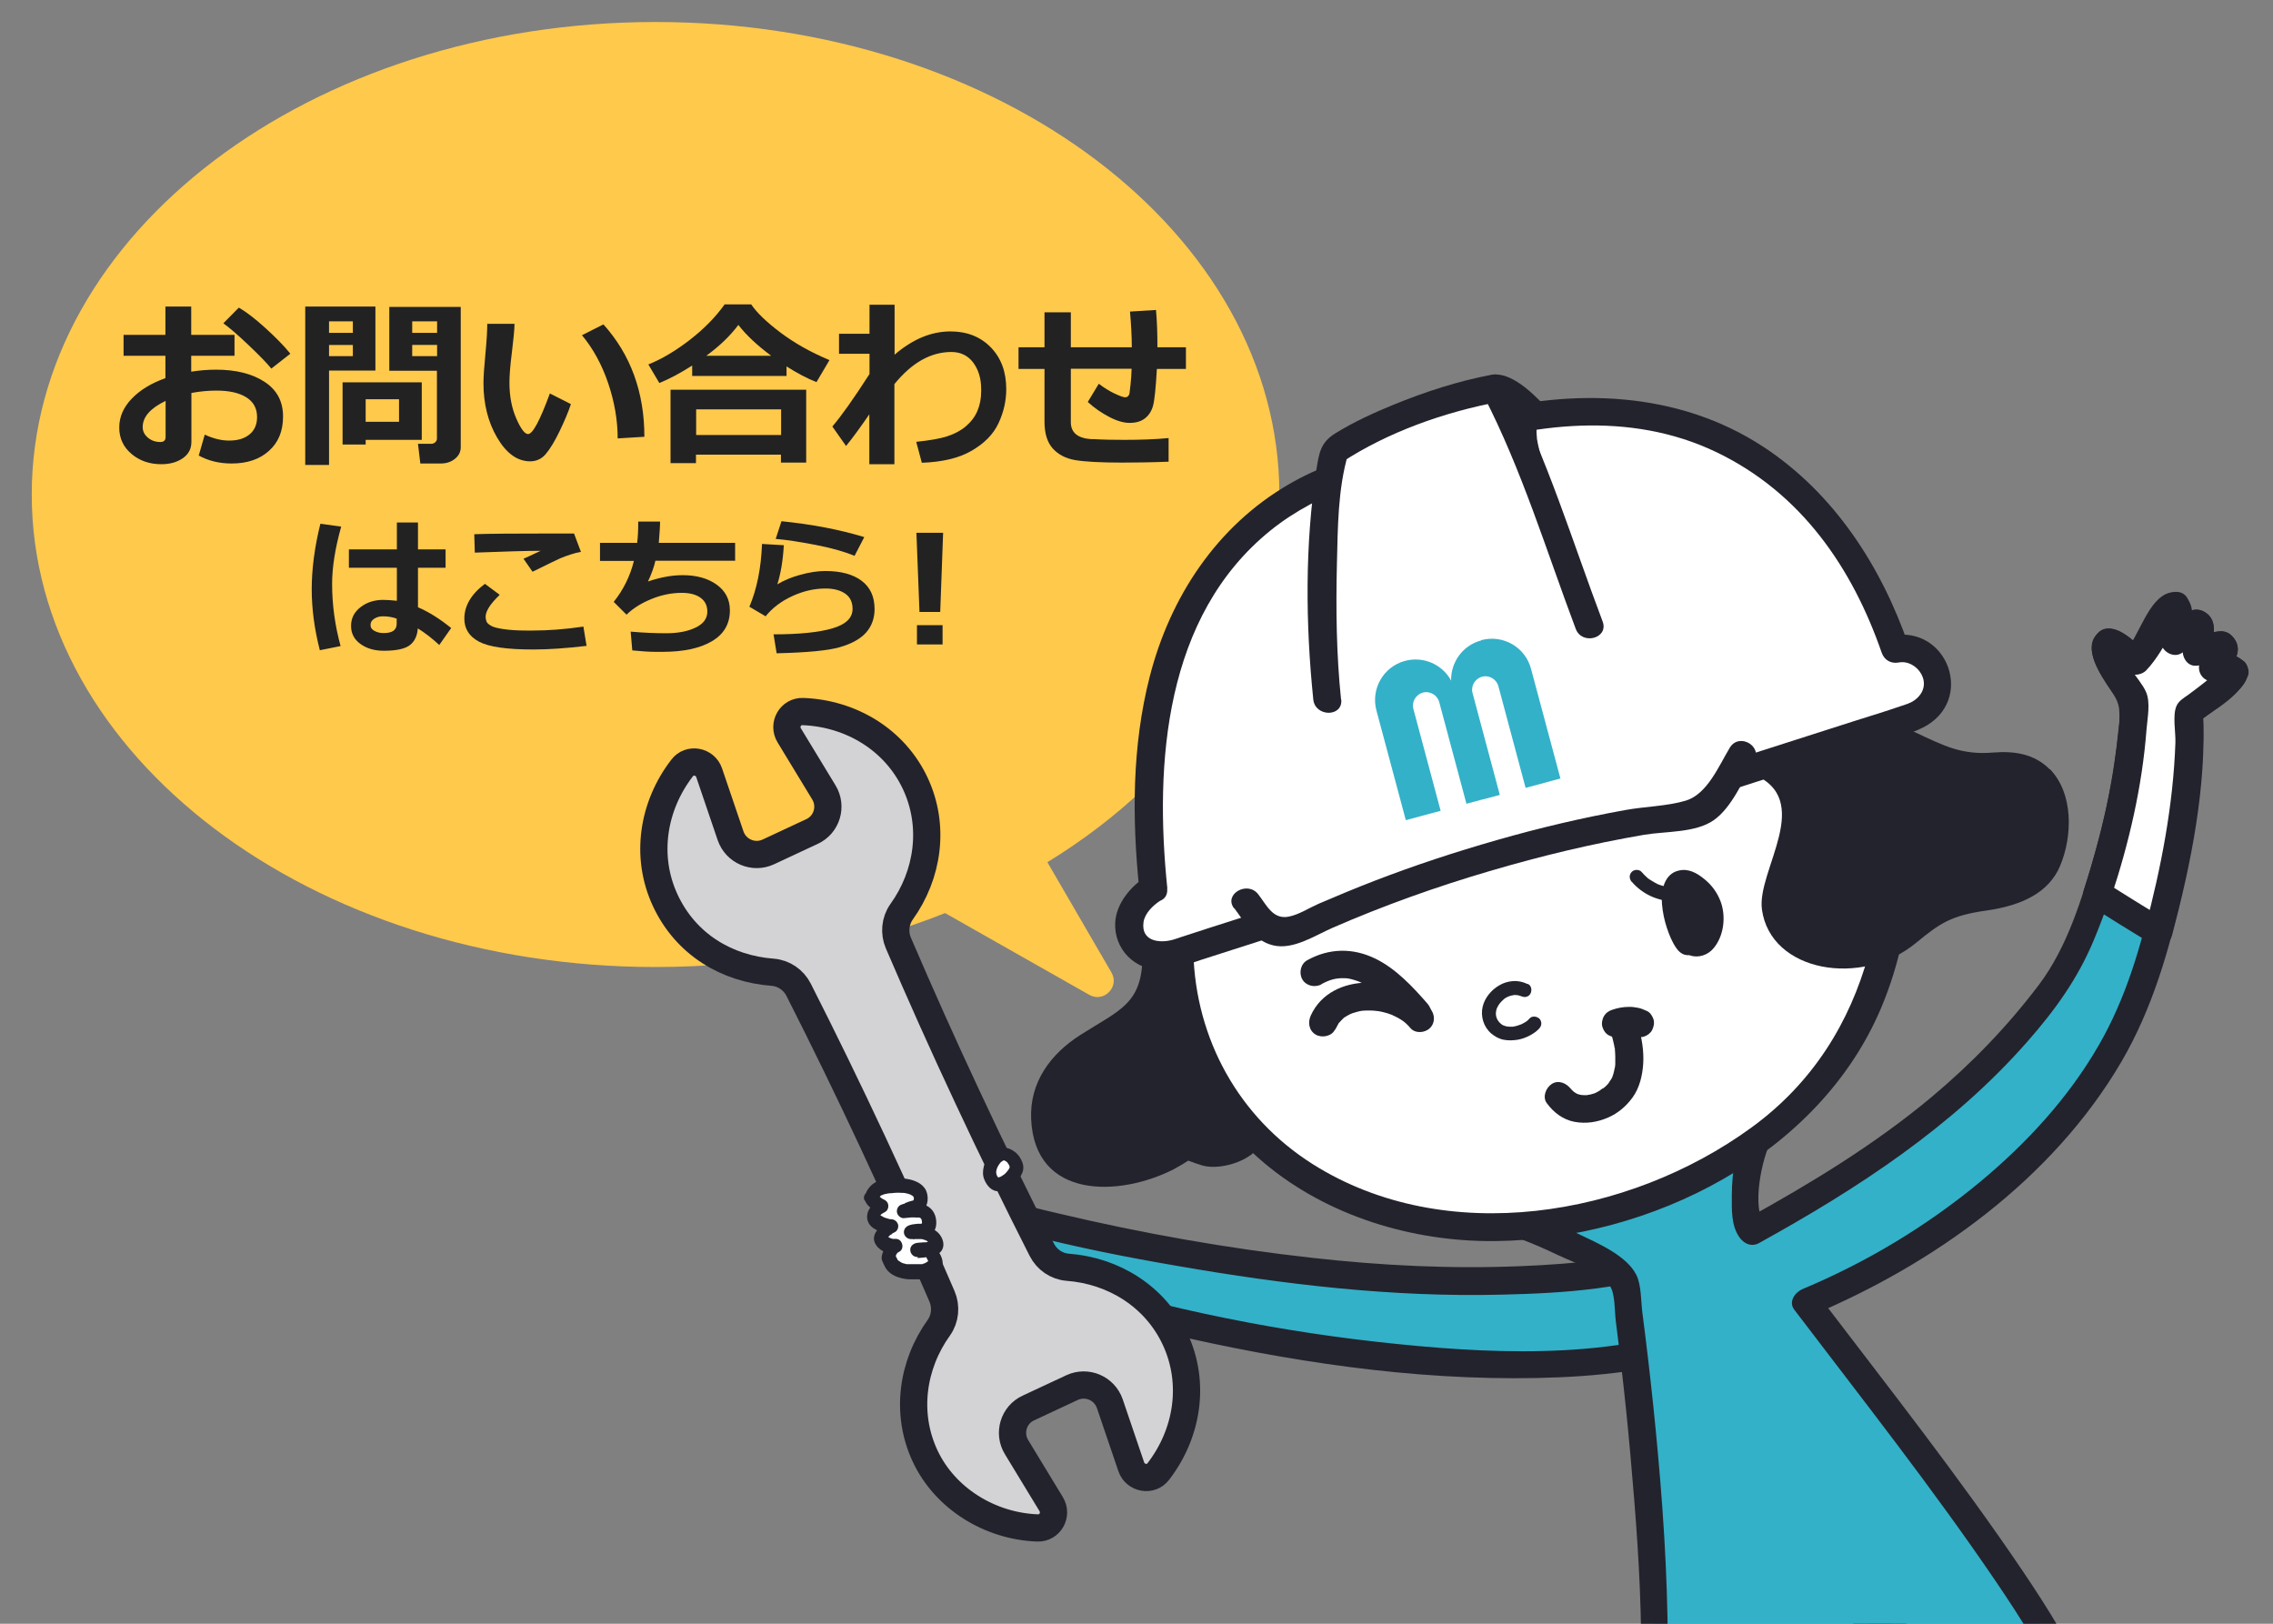 <?xml version="1.0" encoding="UTF-8"?><svg id="a" xmlns="http://www.w3.org/2000/svg" xmlns:xlink="http://www.w3.org/1999/xlink" viewBox="0 0 126 90"><rect x="0" y="0" width="126" height="90" fill="#808080" stroke="none"/><defs><clipPath id="b"><rect width="126" height="90" style="fill:none;"/></clipPath></defs><g style="clip-path:url(#b);"><path d="M70.92,27.41c0-14.46-15.48-26.19-34.58-26.19S1.76,12.94,1.76,27.41s15.48,26.19,34.58,26.19c5.79,0,11.25-1.08,16.05-2.99l7.99,4.53c.8.46,1.7-.44,1.23-1.24l-3.55-6.11c7.84-4.8,12.86-12.14,12.86-20.37Z" style="fill:#ffc94c;"/><path d="M120.31,110.42c-4.94-2.92-9.58-5.43-11.5-10.2-1.18-2.92-2.97-6.92-4.2-11.03-.09-.3-.5-.32-.63-.04l-1.01,2.17c-.03.07-.04.16-.02.24,1.38,4.71,2.7,7.54,4.3,9.69,3,4.03,7.79,6.06,13.05,9.16Z" style="fill:#23232d;"/><path d="M120.7,109.75c-3.59-2.12-7.7-4.19-10.08-7.75-1.15-1.72-1.81-3.77-2.59-5.67-.94-2.29-1.78-4.6-2.56-6.95-.23-.68-.61-1.37-1.46-1.14-.55.15-.73.6-.95,1.07-.24.51-.52,1.02-.72,1.55-.32.84.06,1.6.32,2.42,1.08,3.4,2.45,6.82,4.85,9.52,3.32,3.74,8.17,5.81,12.4,8.3.86.51,1.64-.83.78-1.34-4.58-2.69-10.06-4.91-13.17-9.44-1.28-1.86-2.17-3.95-2.92-6.08-.23-.67-.37-1.47-.69-2.11-.23-.47-.25-.34-.11-.79.11-.36.34-.74.5-1.08.06-.14.2-.32.22-.47.07-.49.28.18-.25-.01l-.46-.36c.38.55.5,1.46.72,2.09s.44,1.25.67,1.87c.46,1.24.96,2.47,1.46,3.7.83,2.01,1.52,4.17,2.78,5.95,2.57,3.66,6.7,5.84,10.46,8.06.86.51,1.64-.83.78-1.34Z" style="fill:#23232d;"/><path d="M49.85,67.93c7.16,4.34,32.84,10.59,44.99,6.18l-1.47-4.71c-4.15,1.76-12.57,2.02-20.87,1.08-4.08-.46-17.2-2.49-21.51-4.94l-1.15,2.4Z" style="fill:#33b1c8;"/><path d="M49.46,68.6c4.53,2.71,10.02,4.09,15.11,5.28,6.72,1.57,13.71,2.64,20.63,2.5,3.32-.07,6.71-.41,9.86-1.53.38-.14.67-.53.54-.95l-1.47-4.71c-.11-.36-.55-.7-.95-.54-2.79,1.14-5.91,1.41-8.89,1.53-3.85.16-7.71-.03-11.54-.46-4.71-.52-9.42-1.36-14.03-2.45-2.46-.58-5.09-1.18-7.32-2.41-.34-.19-.87-.11-1.06.28l-1.15,2.4c-.43.89.9,1.68,1.34.78l1.15-2.4-1.06.28c1.95,1.08,4.17,1.68,6.32,2.23,2.75.71,5.54,1.26,8.34,1.74,5.93,1.03,11.92,1.74,17.94,1.59,3.44-.08,7.15-.3,10.37-1.62l-.95-.54,1.47,4.71.54-.95c-5.76,2.04-12.31,1.68-18.28,1.02-6.46-.72-12.92-2.1-19.09-4.14-2.4-.79-4.84-1.67-7.02-2.98-.86-.51-1.63.82-.78,1.34Z" style="fill:#23232d;"/><path d="M123.83,37.24c-.1-.35-.87-.2-1.21-.25.26-.35.83-.8.6-1.16s-.98.29-1.49.28c.08-.52.41-1.32.1-1.51s-.85.65-1.3.91c0-.65.44-1.76.02-1.91s-1.29,2.17-2.17,3.01c-.5-.36-1.33-1.31-1.62-.9-.29.41.98,2.28,1.5,3.02-.03,6.04-2.73,13.82-4.44,16.07-3.83,5.03-8.16,8.77-16.68,13.45-.08-.11-.16-.22-.24-.32,0,0-.49-3.18.64-5.14l-13.02,5.15s4.81,1.85,5.55,3.14c1.03,7.59,2.47,20.48,1.02,29.06-.21,1.25-1.33,6.99-1.83,7.49,5.89-2.77,10.36.2,15.49-.97,8.52-1.95,10.4-8.66,14.89-9.79-1.8-3.88-5.8-5.57-5.8-5.57-2.5-4.58-9.21-13.18-13.69-19.08,6.82-2.81,14.41-8.36,17.76-15.57,2.03-4.36,3.68-12.89,3.43-17.22,0,0,2.6-1.84,2.5-2.18Z" style="fill:#33b1c8;"/><path d="M124.5,36.85c-.49-.67-1.12-.59-1.88-.63l.55,1.32c.49-.59,1.26-1.38.66-2.17s-1.56-.11-2.31,0l.95.95c.15-.73.59-1.89-.25-2.39s-1.49.48-2.08.91l1.16.67c.06-.76.6-3.09-1.05-2.65-1.17.32-1.67,2.4-2.42,3.21h1.09c-.66-.52-1.73-1.77-2.63-.96-.8.71-.01,1.95.4,2.65.3.51.72.95.78,1.53.09.87-.12,1.88-.23,2.74-.24,1.77-.63,3.52-1.11,5.24-.7,2.5-1.53,5.23-3.11,7.32-1.73,2.29-3.74,4.37-5.94,6.21-3.17,2.65-6.72,4.8-10.33,6.79l1.06.28c-.71-.94-.17-3.6.39-4.69.28-.54-.2-1.4-.87-1.14l-13.02,5.15c-.73.29-.74,1.21,0,1.49s1.39.57,2.06.89c.83.39,2.38.92,2.89,1.73.28.45.24,1.4.31,1.94.1.79.2,1.59.29,2.38.2,1.68.37,3.36.52,5.04.58,6.5,1.04,13.29-.13,19.75-.22,1.23-.48,2.46-.75,3.68-.17.77-.36,2.45-.8,2.98-.57.69.12,1.58.94,1.21,3.5-1.57,6.93-.97,10.6-.66,3.19.27,6.25-.35,9.08-1.86,2.2-1.17,4.02-2.85,5.76-4.61,1.38-1.4,2.79-3.02,4.76-3.55.51-.14.68-.69.46-1.14-1.09-2.23-2.9-4.04-5.03-5.3-.26-.16-.6-.28-.85-.46-.05-.04-.14-.04-.19-.09.31.28-.07-.33-.1-.38-.63-1.08-1.31-2.12-2.01-3.16-3.55-5.25-7.48-10.23-11.32-15.27l-.46,1.14c6.85-2.86,13.44-7.58,17.25-14.08,1.72-2.94,2.68-6.26,3.4-9.56s1.28-6.6,1.11-9.9l-.38.67c.89-.64,2.79-1.63,2.88-2.85.08-.99-1.47-.99-1.55,0,.03-.35.11-.18-.12-.06-.17.09-.34.3-.49.43-.4.33-.82.64-1.24.95-.77.57-.62,1.14-.63,2.05-.03,3.03-.56,6.07-1.24,9.02s-1.5,5.74-2.98,8.31c-1.68,2.92-4,5.44-6.59,7.59-2.95,2.45-6.3,4.46-9.84,5.94-.4.17-.8.69-.46,1.14,3.8,5,7.7,9.94,11.22,15.13.68,1.01,1.35,2.02,1.97,3.07.39.66.58,1.04,1.23,1.37,2.18,1.12,3.99,2.87,5.07,5.07l.46-1.14c-1.95.53-3.43,1.92-4.82,3.32-1.79,1.8-3.55,3.59-5.78,4.84-3.07,1.72-6.24,2.07-9.69,1.7-3.61-.39-6.88-.54-10.28.98l.94,1.21c.55-.67.71-1.66.91-2.47.33-1.31.6-2.64.86-3.96.58-3,.84-6.03.89-9.08.06-4-.17-8.01-.53-11.99-.16-1.8-.35-3.6-.56-5.39-.1-.84-.2-1.67-.31-2.51-.08-.62-.05-1.5-.33-2.07-.54-1.09-2.19-1.78-3.2-2.27-.92-.45-1.85-.86-2.81-1.22v1.49c4.34-1.72,8.68-3.43,13.02-5.15l-.87-1.14c-.62,1.19-.84,2.51-.85,3.84,0,.82-.05,1.73.45,2.4.26.34.66.5,1.06.28,5.45-3.01,10.72-6.44,14.86-11.15,1.54-1.75,2.8-3.49,3.7-5.65,1.2-2.88,2.05-5.94,2.54-9.02.13-.83.24-1.67.31-2.51.06-.69.25-1.6-.02-2.25-.25-.61-.81-1.17-1.12-1.76-.05-.1-.12-.3-.2-.38l-.1-.26-.64.45c.02.14.82.66.95.77.32.25.78.33,1.09,0,.6-.64,1.01-1.41,1.46-2.17.07-.12.27-.34.28-.47l.13-.19-.84-.23c-.18.14-.18,1.14-.2,1.41-.04.55.7,1.01,1.16.67.2-.15.82-.52.86-.75.2-.13.12-.23-.25-.28-.26-.29-.39-.29-.38,0-.09.08-.14.66-.17.76-.13.62.36,1.04.95.95.2-.03.58-.04.71-.2.16-.2-.29-.53-.57-.21-.43.52-.15,1.28.55,1.32.29.01.78.19.54-.13.59.79,1.93.02,1.34-.78Z" style="fill:#23232d;"/><path d="M123.83,37.24c-.1-.35-.87-.2-1.21-.25.26-.35.83-.8.6-1.16s-.98.29-1.49.28c.08-.52.41-1.32.1-1.51s-.85.65-1.3.91c0-.65.44-1.76.02-1.91s-1.29,2.17-2.17,3.01c-.5-.36-1.33-1.31-1.62-.9-.29.41.98,2.28,1.5,3.02-.02,3.49-.92,7.55-2.02,10.8,1.02.66,2.21,1.39,3.39,2.11,1.14-4.24,1.87-9.23,1.7-12.22,0,0,2.6-1.84,2.5-2.18Z" style="fill:#fff;"/><path d="M124.5,36.85c-.43-.7-1.16-.59-1.88-.63l.55,1.32c.49-.6,1.26-1.37.66-2.17s-1.36-.1-2.1-.03l.75.98c.14-.75.59-1.88-.25-2.39s-1.49.49-2.08.91l1.16.67c.04-.68.39-1.45.08-2.1-.25-.51-.84-.72-1.35-.45-.44.24-.71.79-.95,1.2-.38.65-.72,1.36-1.24,1.91l.94-.12c-.67-.52-2.04-1.88-2.71-.55-.5,1,.67,2.45,1.18,3.22.41.61.21,1.38.14,2.11-.09,1-.23,1.99-.42,2.97-.36,1.91-.86,3.79-1.47,5.63-.11.33.08.69.36.87,1.12.72,2.25,1.42,3.39,2.11.42.26,1.01.01,1.14-.46,1.06-3.98,1.93-8.28,1.72-12.42l-.38.67c.54-.38,1.07-.78,1.58-1.2s1.3-.94,1.3-1.66c0-1-1.55-1-1.55,0,0-.34.07-.19-.2.02-.17.14-.33.29-.5.43-.35.29-.72.56-1.08.83-.24.17-.52.33-.64.61-.23.52-.04,1.46-.06,2.03-.12,3.47-.79,6.93-1.68,10.28l1.14-.46c-1.13-.69-2.27-1.39-3.39-2.11l.36.87c1-3.01,1.73-6.15,1.97-9.32.05-.63.23-1.48-.03-2.07-.19-.43-.57-.84-.82-1.25-.17-.28-.38-1.03-.61-1.21-.7.22-.86.42-.48.6.12.09.24.19.35.29.2.17.41.34.62.51.26.2.72.1.94-.12.62-.65,1.04-1.45,1.49-2.22.09-.14.26-.33.3-.49.03-.05.06-.1.1-.14-.59-.55-.87-.64-.86-.25-.18.23-.18,1.16-.2,1.45-.03.56.69,1,1.16.67.19-.14.81-.51.86-.75.17-.12.09-.2-.26-.24-.27-.27-.4-.25-.39.06-.1.16-.11.48-.15.66-.09.45.21,1.03.75.98.35-.03.74-.1,1.05-.29.06-.03.12-.05.18-.07.33-.08.17-.27-.47-.59-.12.03-.35.41-.42.51-.43.52-.15,1.27.55,1.32.13,0,.28.03.41,0,.26-.04.3.14.13-.14.52.85,1.86.07,1.34-.78Z" style="fill:#23232d;"/><path d="M65.38,52.78c.21,11.38,11.88,17.81,23.92,14.25,12.37-3.66,17.6-12.37,15.51-26.14" style="fill:#fff;"/><path d="M64.6,52.78c.13,4.52,2.01,8.78,5.5,11.7s8.2,4.36,12.79,4.31c8.59-.09,17.94-4.75,21.39-12.93,2.02-4.79,2.01-10.1,1.26-15.16-.14-.98-1.64-.56-1.49.41,1.17,7.93-.1,16.41-6.98,21.4-6.79,4.94-16.94,6.67-24.31,2.01-4.09-2.59-6.48-6.92-6.61-11.74-.03-.99-1.58-1-1.55,0h0Z" style="fill:#23232d;"/><path d="M93.61,52.15c-.82-1.16-1.26-4.45.62-2.66,1.32,1.26-.01,4.11-.89,1.92" style="fill:#23232d;"/><path d="M94.28,51.76c-.09-.12-.16-.25-.22-.38-.02-.04-.03-.07-.05-.11-.07-.16.07.18.02.05-.03-.08-.06-.16-.09-.25-.11-.33-.2-.67-.25-1.02l.03.21c-.03-.25-.05-.5-.02-.74l-.03.21c0-.06.02-.13.04-.19.03-.09.09-.16-.04.08.01-.02.02-.05.04-.07,0-.01.01-.02.02-.03.04-.07-.14.18-.09.12.08-.1-.03.03-.1.07.11-.05,0,.02-.11.04.02,0,.05-.01.07-.02l-.21.03s.07,0,.11,0l-.21-.03c.06,0,.11.04.16.05,0,0-.22-.1-.12-.05.02,0,.03.02.05.02.03.02.07.04.1.06s.06.04.1.07c.1.07-.07-.05-.08-.06.02.02.04.03.06.05.08.07.17.14.25.22.03.03.06.07.09.1.08.09-.1-.14-.06-.07.01.02.03.04.04.06.05.08.1.17.14.25.05.1-.07-.18-.04-.09,0,.02.02.04.03.07.02.04.03.09.04.14.02.09.04.18.06.28l-.03-.21c.03.2.03.4,0,.6l.03-.21c-.02.12-.04.25-.08.37-.03.09-.13.25.01-.01-.03.05-.05.1-.07.14-.01.02-.03.04-.04.06-.08.12.13-.16.06-.08-.03.03-.06.06-.09.09-.07.07.2-.13.09-.07-.01,0-.03.02-.04.02-.08.05.23-.07.11-.05-.02,0-.04,0-.06.01l.21-.03s-.07,0-.11,0l.21.03s-.06-.02-.08-.02c0,0,.21.1.13.05-.01,0-.03-.02-.04-.02-.12-.07.16.14.07.05-.03-.03-.05-.05-.08-.08-.09-.1.13.18.03.05-.03-.04-.05-.08-.08-.12-.03-.05-.05-.1-.08-.15-.01-.02-.02-.04-.03-.06-.06-.13.08.19.02.04-.08-.19-.17-.35-.36-.46-.17-.1-.41-.14-.6-.08s-.37.18-.46.36-.15.41-.08.6c.22.55.52,1.11,1.12,1.31.46.15.97-.02,1.28-.38.59-.68.72-1.77.41-2.61-.19-.5-.49-.91-.91-1.25s-.87-.59-1.4-.47c-.84.18-1.01,1.16-.94,1.88.04.44.13.88.27,1.3.13.39.29.79.53,1.13.12.17.26.3.46.36.19.05.43.03.6-.08.33-.21.53-.7.28-1.06h0Z" style="fill:#23232d;"/><path d="M90.46,48.88c.57.66,1.4,1.06,2.27,1.07.26,0,.51-.03.76-.08.2-.04.33-.28.27-.48-.07-.21-.26-.32-.48-.27-.08.02-.17.03-.25.04h.1c-.24.02-.49.02-.73-.01h.1c-.16,0-.31-.04-.46-.09-.04-.01-.08-.03-.11-.04-.02,0-.03-.01-.05-.02-.01,0-.02,0-.04-.02l.06.02c-.07-.02-.15-.07-.22-.11s-.13-.08-.2-.12c-.03-.02-.06-.04-.09-.06-.01,0-.02-.02-.03-.02l.05.04s-.03-.03-.05-.04c-.13-.11-.25-.23-.36-.36-.13-.15-.41-.15-.55,0-.15.16-.14.38,0,.55h0Z" style="fill:#23232d;"/><path d="M84.67,54.54c-.25-.12-.52-.18-.8-.16s-.54.1-.77.24c-.43.25-.79.68-.91,1.17-.13.54.05,1.13.47,1.49.2.17.43.3.69.35s.52.04.78,0c.24-.04.48-.13.7-.25.18-.1.36-.22.5-.38.07-.08.11-.17.11-.27,0-.09-.04-.21-.11-.27-.14-.13-.41-.17-.55,0-.05.06-.11.11-.17.16l.08-.06c-.13.1-.27.17-.41.24l.09-.04c-.17.07-.34.12-.52.15h.1c-.14,0-.28,0-.42-.01h.1c-.11,0-.21-.03-.31-.07l.09.04c-.09-.04-.17-.08-.24-.14l.08.06c-.08-.06-.14-.13-.2-.2l.06.08c-.06-.08-.12-.17-.16-.27l.04.09c-.04-.09-.06-.17-.07-.27v.1c0-.1,0-.2.01-.29v.1c0-.11.03-.22.08-.32l-.04.09c.05-.11.11-.22.19-.32l-.06.08c.09-.11.18-.21.29-.3l-.08.06c.11-.09.23-.16.36-.21l-.09.04c.11-.05.23-.08.36-.1h-.1c.1,0,.21,0,.32.01h-.1c.1,0,.2.03.3.07l-.09-.04s.03.01.04.02c.1.04.19.07.3.04.09-.02.19-.09.23-.18.09-.17.06-.44-.14-.53h0Z" style="fill:#23232d;"/><path d="M73.25,54.55c.44-.24.81-.35,1.28-.33.18,0,.31.03.58.11.05.02.1.03.15.05l.08.03s-.05-.02,0,0c.11.05.23.11.33.17.92.51,1.66,1.32,2.37,2.14.27.32.81.28,1.09,0,.31-.31.27-.78,0-1.09-.83-.95-1.75-1.94-2.9-2.5-1.24-.6-2.55-.58-3.76.09-.37.2-.48.7-.28,1.06s.69.48,1.06.28h0Z" style="fill:#23232d;"/><path d="M74.01,57.08c.06-.12.12-.23.19-.35.1-.17-.06.05.04-.05.04-.04.08-.09.12-.13s.08-.08.12-.12c.13-.13-.13.08.02-.02.1-.06.19-.12.29-.17.03-.02.07-.03.1-.05-.09.04-.11.04-.05.02.05-.02.11-.04.16-.06.12-.04.24-.07.36-.1.06-.01.12-.02.17-.03-.21.03,0,0,.03,0,.13-.01.26-.01.39-.01s.26.01.39.03c-.13-.01-.05,0,.03,0,.06.01.12.02.18.03.12.03.24.06.35.09.06.02.11.04.17.06.02,0,.24.09.13.05s.08.04.1.05c.06.03.12.06.18.09.1.06.2.11.29.18.03.02.18.14.02.01.04.03.09.07.13.11.09.08.18.17.26.27.27.32.81.28,1.09,0,.31-.31.27-.78,0-1.09-1.6-1.85-5.48-2.09-6.61.4-.17.38-.11.83.28,1.06.33.19.88.1,1.06-.28h0Z" style="fill:#23232d;"/><path d="M89.31,57.28c.07.23.13.47.18.71,0,.05,0,.11.03.16-.05-.14-.01-.11,0-.04,0,.03,0,.05,0,.08.01.13.02.26.02.39s0,.26,0,.39c0,.05-.01.11-.01.16,0,.11.03-.15,0-.04,0,.04-.01.07-.02.11-.02.11-.05.23-.08.34-.02.06-.04.12-.06.17-.03.08.03-.07.03-.06,0,.02-.05.1-.06.12-.05.1-.14.19-.18.29,0,0,.11-.12.05-.07-.02.02-.03.04-.04.05-.04.05-.08.09-.12.13-.04.04-.08.07-.12.11-.02.02-.04.03-.05.04-.06.06-.05,0,.05-.04-.08.02-.19.13-.27.18-.04.02-.08.04-.12.07-.02.01-.2.09-.07.04s-.04.01-.08.03c-.06.02-.12.04-.17.05-.04.01-.09.02-.13.03-.02,0-.04,0-.07.01-.1.02.17-.01.07,0s-.21.02-.31.01c-.04,0-.23-.02-.09,0s-.06-.01-.09-.02c-.05-.01-.1-.03-.15-.04-.02,0-.06-.03-.08-.03.03,0,.16.08.06.02-.05-.03-.1-.05-.15-.09-.02-.01-.04-.03-.06-.04-.07-.04.14.13.03.02-.04-.04-.08-.07-.12-.11s-.18-.23-.05-.05c-.24-.32-.68-.52-1.06-.28-.32.21-.53.71-.28,1.06.38.52.9.92,1.54,1.04s1.27.02,1.87-.24c.55-.24,1-.63,1.35-1.11.39-.54.55-1.23.59-1.89s-.07-1.41-.28-2.06c-.12-.38-.54-.67-.95-.54-.39.12-.67.54-.54.95h0Z" style="fill:#23232d;"/><path d="M89.78,57.46c.15-.05.31-.09.47-.11l-.21.03c.16-.02.33-.02.49,0l-.21-.03c.12.02.23.05.34.09l-.18-.08s.03.01.04.02c.09.06.18.09.29.09.1.02.21.02.31-.01.18-.05.37-.19.46-.36.09-.18.14-.4.08-.6-.06-.18-.18-.38-.36-.46-.16-.07-.33-.15-.5-.18s-.35-.06-.52-.05c-.31,0-.62.06-.91.16-.19.06-.36.18-.46.36-.1.17-.14.41-.08.6s.18.37.36.46.4.14.6.08h0Z" style="fill:#23232d;"/><path d="M63.93,49.25c-.48-4.64-1.61-18.73,10.9-23.11l5.35-1.89c14.06-4.77,21.91,3.04,24.87,11.73,0,0,1.91-.4,2.31,1.41.21.97-.1,1.91-1.51,2.41l-40.48,12.98s-1.79.76-2.55-.62c-.92-1.68,1.11-2.91,1.11-2.91Z" style="fill:#fff;"/><path d="M64.71,49.25c-.72-6.96-.15-15.1,5.71-19.84,2.75-2.23,6.38-3.17,9.67-4.31,4.82-1.68,10.28-2.32,15.03-.05s7.57,6.46,9.19,11.13c.15.42.52.62.95.54,1.02-.19,2.03,1.24.87,2.09-.26.19-.52.24-.8.34-.83.29-1.68.54-2.52.81-3.47,1.11-6.94,2.22-10.41,3.34-7.97,2.56-15.94,5.11-23.92,7.67-1,.32-2.01.64-3.01.97-.15.05-.31.11-.46.15-.76.21-1.77.07-1.62-.98.07-.49.53-.93.93-1.19.84-.53.06-1.87-.78-1.34s-1.66,1.48-1.72,2.55c-.08,1.48,1.1,2.66,2.56,2.63.75-.02,1.52-.34,2.24-.57,3.48-1.12,6.97-2.23,10.45-3.35,8.98-2.88,17.95-5.76,26.93-8.63.85-.27,1.8-.48,2.61-.89,2.89-1.48,1.39-5.68-1.76-5.09l.95.54c-1.51-4.37-4.12-8.42-8.03-10.99-4.74-3.12-10.59-3.29-15.94-1.84-1.77.48-3.49,1.14-5.21,1.75s-3.54,1.2-5.17,2.15c-4,2.32-6.59,6.25-7.72,10.68-.98,3.83-.98,7.82-.58,11.73.1.98,1.65.99,1.55,0Z" style="fill:#23232d;"/><path d="M65.67,52.9c-.82.1-1.66.13-2.34-.03.03,2.78-1.26,3.1-3.45,4.5-1.64,1.05-2.81,2.61-2.72,4.66.2,4.47,4.9,4.31,7.9,2.78.3-.16.57-.32.81-.48.26.1.51.19.78.27,1.05.31,3.15-.34,3.36-1.55.01-.07.05-.16.11-.24-2.66-2.45-4.34-5.83-4.44-9.91Z" style="fill:#23232d;"/><path d="M69.09,49.95c.2.25.43.56.65.94.41.71,1.28,1,2.02.65,6.59-3.12,14.84-5.57,22.1-6.44.49-.06.93-.34,1.17-.77.57-1.01,1.03-1.62,1.54-2.5" style="fill:#fff;"/><path d="M68.42,50.34c.63.82,1.06,1.8,2.16,2.06s2.28-.53,3.28-.97c2.82-1.23,5.73-2.27,8.69-3.14s5.69-1.52,8.59-2.02c1.19-.2,2.85-.1,3.86-.81s1.62-2.22,2.23-3.24c.51-.86-.82-1.63-1.34-.78-.62,1.03-1.25,2.58-2.45,2.94-1.04.31-2.27.32-3.35.52-2.39.43-4.76.99-7.1,1.66s-4.53,1.39-6.74,2.24c-1.07.41-2.12.85-3.17,1.3-.52.23-1.1.61-1.66.71-.86.16-1.2-.63-1.67-1.24-.6-.78-1.94,0-1.34.78h0Z" style="fill:#23232d;"/><path d="M82.9,21.52s.42-.28,1.97,1.26c0,0-1.05.14-.07,3.09l-1.9-4.35Z" style="fill:#23232d;"/><path d="M83.29,22.19c.06-.04-.23.09-.16.07.11-.04-.27.02-.13.02.17,0-.24-.06-.07-.01.05.02.25.09.1.03s-.01,0,.03.02c.05.02.09.05.14.08.11.07.22.14.33.22.08.06,0,0-.03-.02.04.02.08.06.11.09.07.05.13.11.19.16.18.16.36.33.53.5l.34-1.29c-.46.07-.79.56-.94.96-.12.35-.14.74-.11,1.1.05.68.22,1.34.44,1.98l1.41-.6-1.66-3.82-.23-.54c-.16-.37-.74-.49-1.06-.28-.39.25-.45.66-.28,1.06.55,1.27,1.11,2.54,1.66,3.82l.23.54c.15.35.65.45.97.32.34-.14.57-.54.45-.91-.1-.31-.2-.63-.27-.95-.03-.12-.05-.24-.07-.36,0-.03-.06-.24-.02-.11.04.12,0-.04,0-.07-.02-.17-.02-.35-.01-.52,0-.03.02-.19,0-.03-.02.16,0,.03,0,0,.01-.06.03-.11.04-.17.05-.18-.09.15-.02.04.02-.03.05-.07.06-.1-.04.1-.14.16-.05.07.11-.1-.13.08-.09.06.02,0,.04-.02.06-.03.1-.05-.23.06-.13.06.01,0,.03,0,.04-.01.6-.08.71-.92.34-1.29-.56-.55-1.17-1.13-1.92-1.41-.3-.12-.7-.15-.99.03-.34.22-.51.7-.28,1.06.22.34.69.51,1.06.28Z" style="fill:#23232d;"/><path d="M73.56,38.78c-.45-4.28-.29-11.52.42-13.81,2.95-1.97,7.4-3.16,8.92-3.44,1.76,3.37,2.81,6.81,5.2,13.13" style="fill:#fff;"/><path d="M74.34,38.78c-.26-2.5-.29-5.02-.23-7.53.05-2,.05-4.15.62-6.08l-.36.46c2.58-1.69,5.7-2.79,8.73-3.36l-.87-.36c2.13,4.12,3.49,8.62,5.12,12.95.35.92,1.84.52,1.49-.41-1.68-4.45-3.08-9.08-5.27-13.32-.17-.32-.55-.42-.87-.36-1.87.35-3.71.95-5.47,1.67-1.1.45-2.19.95-3.21,1.58-.81.5-.9,1.08-1.04,1.97-.65,4.16-.61,8.6-.18,12.78.1.98,1.65.99,1.55,0h0Z" style="fill:#23232d;"/><path d="M113.62,42.64c-.85-.86-1.96-1.02-3.11-.93-1.78.15-2.74-.37-4.37-1.13-.24-.11-.61-.3-1.06-.53l-8.4,2.69c.2.07.35.12.43.14,3.57,1.41.26,5.36.56,7.53.48,3.48,5.53,4.32,8.52,1.87,1.33-1.09,1.93-1.53,3.92-1.81,1.98-.28,3.47-1,4.09-2.48.69-1.64.75-4.01-.57-5.36Z" style="fill:#23232d;"/><path d="M42.84,53.89c.61.05,1.15.42,1.43.97,1.39,2.74,2.76,5.55,4.11,8.44s2.63,5.74,3.84,8.56c.24.56.18,1.22-.17,1.72-1.49,2.07-1.87,4.77-.77,7.12s3.58,3.89,6.23,3.99c.69.03,1.12-.73.76-1.32l-1.92-3.16c-.47-.77-.17-1.79.66-2.17l2.42-1.13c.82-.38,1.79.03,2.09.89l1.19,3.5c.22.65,1.09.81,1.5.26,1.62-2.1,2.07-4.9.93-7.34-1.1-2.36-3.41-3.79-5.96-3.98-.61-.05-1.15-.42-1.43-.97-1.39-2.74-2.76-5.55-4.11-8.44-1.35-2.88-2.63-5.74-3.84-8.56-.24-.56-.18-1.22.17-1.72,1.49-2.07,1.87-4.77.77-7.12-1.14-2.44-3.58-3.89-6.23-3.99-.69-.03-1.12.73-.76,1.32l1.92,3.16c.47.77.17,1.79-.66,2.17l-2.42,1.13c-.82.38-1.79-.03-2.09-.89l-1.19-3.5c-.22-.65-1.09-.81-1.5-.26-1.62,2.1-2.07,4.9-.93,7.34s3.41,3.79,5.96,3.98Z" style="fill:#d3d3d5; stroke:#23232d; stroke-miterlimit:10; stroke-width:1.51px;"/><path d="M48.34,66.47c.02.07.4.4.58.45-.13.07-.27.14-.36.25-.09.11-.14.28-.08.41.04.1.13.16.23.22.23.13.48.21.74.24-.2.1-.37.24-.51.41-.05.06-.1.13-.09.21,0,.07.05.13.09.19.18.2.46.31.73.28-.23.1-.35.35-.4.6-.01.06.14.32.17.37.02.05.07.09.11.12.53.41.92.28,1.57.3.2,0,.89-.24.73-.65-.2-.53-.42-.57-.98-.53.62-.05,1.1-.1,1.04-.39-.1-.53-.66-.65-1.38-.62.41-.17,1.06.1.98-.65s-.82-.6-1.4-.54c.39-.11.1-.08.49-.19.16-.04.35-.11.4-.27.1-.3.14-.78-.77-.95-.66-.12-1.48.11-1.55.16-.3.22-.37.47-.34.59Z" style="fill:#fff;"/><path d="M47.96,66.57c.07.17.19.29.33.4.16.13.32.25.52.32l-.09-.71c-.21.11-.42.24-.54.45-.14.24-.16.55-.01.79.12.2.33.32.54.41.24.1.47.16.73.19l-.2-.72c-.4.2-.96.67-.75,1.17.18.43.72.67,1.17.64l-.2-.72c-.28.14-.46.42-.55.71-.04.14-.06.27,0,.4.04.11.1.21.15.32.25.48.85.67,1.36.69.24,0,.47,0,.71,0,.2,0,.39-.07.56-.16.19-.09.37-.23.48-.42.15-.27.08-.54-.05-.8-.12-.24-.3-.43-.55-.52-.22-.08-.47-.07-.7-.05v.77c.36-.03.75-.04,1.08-.2s.42-.51.29-.84c-.27-.69-1.06-.77-1.71-.75l.1.76s.09-.03.13-.04c.02,0,.06,0,.08-.01,0,0-.09,0-.05,0,.01,0,.03,0,.04,0,.13-.01.26-.02.39-.04.27-.04.5-.2.61-.46.13-.3.08-.73-.1-1s-.47-.41-.79-.45c-.28-.03-.56.01-.84.04l.1.76c.1-.03.22-.06.31-.11.04-.02.07-.05.1-.08.03-.03-.1.07-.02.03-.13.06.02,0,.06-.01.05-.01.1-.03.15-.05.15-.05.29-.12.4-.23.26-.26.28-.73.14-1.05-.18-.41-.67-.6-1.09-.66-.49-.08-1-.03-1.48.1-.22.06-.39.16-.54.33-.2.22-.33.5-.26.8.05.2.28.33.48.27.21-.07.32-.26.27-.48,0-.04,0,.11,0,.02,0,.12,0,.03.01,0,0,.01-.04.08,0,.02.01-.02.02-.03.03-.05,0-.01.04-.06,0,0,.02-.02.04-.05.06-.07.02-.02.04-.04.06-.05.04-.03,0,0,0,0,0,0,.01,0,.01,0,0,0-.04.02-.06.03.05,0,.1-.03.14-.05.07-.02.14-.04.21-.05.04,0,.08-.02.13-.02.02,0,.03,0,.05,0,0,0,.12-.02.04,0,.2-.03.41-.04.61-.02.03,0,.05,0,.08,0-.06,0,0,0,.01,0,.05,0,.11.02.16.03.05.01.1.02.14.04.02,0,.04.01.06.02.07.02-.03-.02,0,0,.03.02.06.03.09.05.01,0,.03.02.04.03.06.04-.02-.02-.02-.02.02,0,.05.05.06.06.04.04-.02-.02-.02-.03,0,.01.02.03.03.04,0,.01.05.1.02.03s0,.01,0,.03c.03.07,0-.08,0-.03,0,.03,0,.06,0,.08,0,.05-.03.08,0-.02,0,.02,0,.04-.01.05,0,.02,0,.04-.02.06-.01.03-.03.07,0,.01s.02-.04,0-.01c.04-.05.02-.02-.01,0-.01,0-.07.03-.03.01.05-.02-.04.01-.05.01-.11.03-.22.06-.33.11-.02,0-.04.02-.05.03s-.15.11-.06.05c.06-.05.03-.03.02-.02-.04.02-.02-.02.04-.02-.04,0-.12.04-.16.05-.19.05-.3.23-.28.42.02.17.19.35.38.34.14-.01.27-.03.41-.04.06,0,.13,0,.19,0,.03,0,.2.02.21,0-.01.01-.09-.02,0,0,.03,0,.06.02.09.02.04.01.03,0-.03-.01.01,0,.03.01.04.02.01,0,.05.02.06.04-.05-.04-.06-.04-.03-.02.01.01.02.02.03.03-.04-.05-.04-.05-.02-.02,0,.01.02.03.03.04.04.07-.02-.08,0,0,.01.04.02.08.03.12-.02-.09,0,.04,0,.06,0,.01,0,.08,0,.09,0-.06.01-.07,0-.03,0,.01,0,.03-.01.04.03-.06.03-.07.01-.03,0,.01-.01.02-.02.03,0,0,.08-.08.01-.02.06-.04.07-.05.03-.03-.01,0-.02.01-.03.02.06-.03.08-.03.04-.02-.01,0-.02,0-.04.01-.02,0-.04,0-.06.01-.01,0-.03,0-.04,0-.04,0-.03,0,.04,0-.01.01-.07,0-.09,0-.05,0-.1,0-.16.01-.13.01-.27.03-.4.08-.18.07-.3.22-.28.42.02.18.19.34.38.34.13,0,.27,0,.4,0,.03,0,.07,0,.1,0,.01,0,.1.01.05,0s.03,0,.04,0c.03,0,.06.01.09.02.05.01.1.03.15.05.05.01-.07-.04,0,0,.02.01.05.02.07.04h.02s.03.03,0,.01c-.03-.02-.03-.02,0,0,0,0,.02.02.03.03,0,0,.04.05.04.04-.01,0-.05-.07,0,0,0,.01.05.07.01.02-.03-.05,0,.01,0,.03s0,.07.02.08c-.02-.02-.01-.09,0-.11l.03-.06s-.01.02.01-.01c0,0,.06-.05.06-.05,0,0-.05.03-.05.03-.06.04.08-.02,0,0-.05.01-.09.03-.14.04-.03,0-.06.01-.09.02,0,0-.1.02-.05,0s-.05,0-.06,0c-.04,0-.08,0-.12.01-.08,0-.17.01-.25.02-.2.02-.4.17-.39.39,0,.2.17.4.39.39.08,0,.17-.01.25-.01.04,0,.07,0,.11,0,.02,0,.03,0,.05,0,.08,0-.08-.02-.01,0,0,0,.08.03.08.02-.03.02-.08-.04-.04-.02.01,0,.02.01.04.02,0,0,.03.02.03.02-.06,0-.06-.06-.03-.02,0,0,.02.02.03.03.05.05-.04-.07,0,0s.07.13.1.2c-.04-.09.01.05.01.05,0,0,0-.1,0-.04s.01-.07,0-.03c0,.03-.03.08.01-.02,0,.01-.01.03-.02.04.05-.06.02-.03-.01,0,0,0-.03.03-.04.03,0,0,.08-.05.02-.02-.03.02-.06.04-.09.06-.01,0-.11.05-.05.03s-.04.01-.05.02c-.05.02-.11.02-.16.04.1-.04.09,0,.05,0-.01,0-.03,0-.04,0-.05,0-.1,0-.15,0-.1,0-.2,0-.3,0-.08,0-.17,0-.25,0-.04,0-.08,0-.12,0-.07,0,0,0,.01,0-.03,0-.06,0-.09-.02-.04,0-.08-.02-.12-.03-.02,0-.04-.01-.06-.02.07.02.02,0,0,0-.04-.02-.08-.04-.12-.07-.02-.01-.04-.03-.06-.04,0,0-.1-.07-.04-.03-.02-.01-.04-.03-.05-.05.02.02.02.03.01,0,0-.02-.03-.06-.04-.08-.02-.04-.04-.08-.06-.12-.03-.06.01.02,0,.02,0,0-.02-.05-.02-.05-.02-.03-.03.22.01.11,0-.03.01-.06.02-.08,0-.01.03-.08.01-.03s.02-.04.02-.05c.01-.02.03-.04.04-.06-.03.06,0,0,.02-.03.01-.01.06-.04,0,0,.03-.02.06-.03.09-.05.34-.17.18-.75-.2-.72-.03,0-.06,0-.09,0-.03,0-.08,0-.03,0-.06,0-.12-.03-.18-.05.07.03-.04-.02-.04-.02-.02-.01-.04-.03-.06-.04.06.04-.03-.03-.04-.03l-.03-.03s.02.03,0,0c-.01-.02-.01-.02,0,0,.02.03.02.07.01.11v.02s.02-.04.01-.02c-.02.02.05-.05.05-.05.02-.02.05-.05.07-.07.08-.07.16-.13.29-.19.15-.07.23-.28.18-.44-.06-.17-.2-.27-.37-.28-.13-.01.03,0-.04,0-.03,0-.07-.01-.1-.02-.07-.02-.13-.04-.2-.06-.04-.01-.07-.03-.13-.06-.03-.02-.07-.04-.1-.06-.06-.03,0,.01-.02-.01,0,0-.02-.02-.03-.02-.02-.02-.02-.02,0,0,0,.01,0,.09,0,.04,0-.05-.04.07,0-.02-.03.06.02-.04,0,0-.02.03.04-.05.05-.05l.03-.03s-.02.02,0,0c.06-.04.13-.07.19-.11.14-.07.2-.24.18-.39-.02-.15-.13-.27-.28-.32-.05-.02.09.05,0,0-.02-.01-.05-.03-.07-.04-.03-.02-.05-.04-.08-.06-.08-.06.03.03-.03-.02-.05-.04-.1-.08-.14-.12-.02-.01-.03-.03-.04-.04,0,0-.02-.02-.02-.03.04.04.06.08.08.13-.07-.19-.26-.34-.48-.27-.18.06-.35.27-.27.48Z" style="fill:#23232d;"/><path d="M55.4,64c.56-.21.96.44.94.73-.03.43-.87,1.17-1.24.83-.63-.59,0-1.45.3-1.56Z" style="fill:#fff;"/><path d="M55.5,64.35s.09-.03.14-.04h-.1c.05,0,.11,0,.16.01h-.1s.1,0,.14.03l-.09-.04c.06.02.11.06.16.09l-.07-.06c.06.05.11.1.16.16l-.06-.07c.05.07.09.14.13.21l-.04-.09c.02.06.04.12.05.18v-.1s0,.07-.01.11v-.1s0,.09-.03.14l.04-.09c-.04.09-.09.17-.15.24l.06-.07c-.09.11-.18.21-.29.29l.07-.06c-.09.07-.18.13-.28.17l.09-.04c-.06.02-.12.04-.18.05h.1s-.08,0-.12-.01h.1s-.05,0-.08,0l.09.04s-.05-.03-.07-.04l.07.06s-.09-.08-.12-.13l.06.07c-.04-.05-.08-.11-.1-.17l.04.09c-.03-.06-.04-.13-.05-.2v.1c0-.08,0-.15.01-.23v.1c0-.1.03-.19.07-.28l-.04.09c.05-.11.11-.21.18-.3l-.06.07c.06-.07.12-.14.19-.19l-.07.06s.07-.05.1-.06l-.09.04s0,0,0,0c.09-.04.17-.08.22-.17.05-.08.06-.19.04-.28s-.08-.17-.17-.22-.19-.07-.28-.04c-.12.05-.2.1-.29.18-.06.05-.11.1-.16.16-.15.19-.27.39-.33.62-.03.12-.05.25-.05.37s.02.25.07.37c.11.27.3.54.59.63.23.07.47,0,.68-.1.08-.04.15-.09.22-.14.1-.07.19-.15.27-.23.15-.16.28-.34.36-.55.07-.18.06-.39-.01-.56-.08-.21-.2-.4-.38-.55-.12-.09-.23-.16-.37-.21-.11-.04-.24-.05-.35-.04-.08,0-.16.02-.23.05-.09.03-.17.08-.22.17-.05.08-.06.19-.04.28s.08.17.17.22.19.07.28.04Z" style="fill:#23232d;"/><path d="M82.1,35.5c-1.02.27-1.68,1.21-1.66,2.22-.49-.89-1.53-1.36-2.55-1.09-1.2.32-1.91,1.55-1.59,2.75l1.63,6.08,1.93-.52-1.51-5.64c-.11-.39.13-.8.52-.91s.8.13.91.52l1.51,5.64.86-.23.13-.03.86-.23-1.51-5.64c-.11-.39.13-.8.52-.91s.8.13.91.52l1.51,5.64,1.93-.52-1.63-6.08c-.32-1.2-1.55-1.91-2.75-1.59Z" style="fill:#33b1c8;"/><path d="M11.02,25.24l.33-1.15c.47.22.92.33,1.35.33.48,0,.85-.11,1.13-.34s.42-.55.42-.96c0-.49-.2-.85-.6-1.1s-.95-.37-1.65-.37c-.44,0-.9.04-1.39.13v2.71c0,.39-.16.69-.48.91s-.71.33-1.19.33c-.65,0-1.2-.19-1.65-.57s-.68-.87-.68-1.46.23-1.12.69-1.6,1.08-.86,1.87-1.14v-1.24h-2.32v-1.16h2.32v-1.57h1.43v1.57h2.4v1.16h-2.4v.88c.45-.07.91-.11,1.37-.11,1.1,0,2,.22,2.69.67s1.03,1.09,1.03,1.92-.26,1.44-.78,1.91-1.21.7-2.07.7c-.69,0-1.3-.15-1.84-.45ZM9.18,22.22c-.85.41-1.27.89-1.27,1.45,0,.24.1.43.29.59s.42.24.69.24c.19,0,.29-.09.29-.28v-1.99ZM16.1,19.6l-1.06.83c-.24-.3-.66-.73-1.27-1.31s-1.08-.98-1.39-1.2l.86-.87c.43.25.92.63,1.47,1.13s1.02.97,1.39,1.43Z" style="fill:#222;"/><path d="M20.8,20.54h-2.56v5.23h-1.32v-8.78h3.89v3.54ZM19.56,18.45v-.64h-1.32v.64h1.32ZM19.56,19.74v-.62h-1.32v.62h1.32ZM20.27,24.37v.27h-1.28v-3.45h4.39v3.19h-3.11ZM20.27,23.38h1.85v-1.25h-1.85v1.25ZM25.54,24.79c0,.26-.11.47-.32.64s-.47.26-.78.26h-1.14l-.13-1.09h.74c.08,0,.15-.03.21-.08s.1-.12.1-.2v-3.77h-2.64v-3.54h3.96v7.79ZM22.85,18.45h1.38v-.64h-1.38v.64ZM24.23,19.12h-1.38v.62h1.38v-.62Z" style="fill:#222;"/><path d="M31.65,22.39c-.15.46-.37.97-.64,1.53s-.53.98-.76,1.25-.52.4-.86.4c-.71,0-1.32-.44-1.83-1.31s-.76-1.88-.76-3.02c0-.37.04-.92.11-1.65.07-.73.1-1.28.1-1.64h1.51c0,.33-.06.87-.15,1.63-.09.7-.13,1.24-.13,1.63,0,.76.13,1.42.38,1.99s.47.86.65.86c.26,0,.66-.75,1.21-2.25l1.17.59ZM35.72,24.21l-1.48.09c0-1.01-.18-2.04-.53-3.07s-.84-1.92-1.45-2.65l1.19-.6c1.51,1.68,2.27,3.76,2.27,6.23Z" style="fill:#222;"/><path d="M43.61,20.84h-5.24v-.58c-.65.42-1.26.74-1.82.97l-.61-1.03c.73-.29,1.49-.74,2.27-1.34s1.44-1.26,1.96-1.99h1.47c.31.46.85.98,1.62,1.56s1.67,1.09,2.72,1.53l-.72,1.22c-.51-.2-1.06-.49-1.66-.87v.53ZM43.29,25.2h-4.71v.47h-1.41v-4.07h7.52v4.04h-1.4v-.44ZM38.59,24.11h4.71v-1.42h-4.71v1.42ZM39.15,19.72h3.6c-.78-.58-1.39-1.15-1.82-1.71-.45.6-1.05,1.18-1.78,1.71Z" style="fill:#222;"/><path d="M48.2,22.95c-.51.74-.94,1.33-1.3,1.77l-.76-1.08c.49-.57,1.18-1.54,2.06-2.91v-1.12h-1.69v-1.11h1.69v-1.61h1.39v2.77c1-.86,2.03-1.29,3.1-1.29.92,0,1.67.3,2.24.89s.85,1.36.85,2.31c0,.64-.14,1.27-.43,1.89s-.79,1.12-1.5,1.53-1.63.62-2.75.66l-.31-1.16c.76-.08,1.34-.18,1.73-.31s.74-.31,1.02-.55.5-.52.64-.85.21-.69.21-1.1v-.11c0-.59-.15-1.08-.44-1.47s-.7-.59-1.21-.59c-1.14,0-2.19.59-3.16,1.78v4.44h-1.39v-2.79Z" style="fill:#222;"/><path d="M64.79,25.59c-1.01.04-1.87.05-2.6.05-1.21,0-2.08-.05-2.6-.14s-.93-.31-1.23-.64-.46-.83-.46-1.48v-2.93h-1.44v-1.2h1.44v-1.94h1.46v1.94h3.38c0-.62-.04-1.29-.1-1.98l1.44-.09c.06.63.08,1.32.08,2.07h1.58v1.2h-1.61c-.06,1.06-.13,1.73-.21,2.03s-.23.53-.44.7-.5.26-.86.26c-.33,0-.71-.11-1.13-.33s-.82-.49-1.19-.83l.61-1.01c.3.23.59.41.89.55s.48.2.57.2c.07,0,.12-.02.16-.06s.07-.09.08-.14.03-.23.06-.51.05-.57.06-.87h-3.37v2.96c0,.58.38.89,1.13.94h.15c.51.03,1.07.04,1.68.04.91,0,1.73-.03,2.46-.1v1.3Z" style="fill:#222;"/><path d="M18.91,29.2c-.34,1.22-.5,2.27-.5,3.16,0,1.17.16,2.32.47,3.45l-1.15.23c-.3-1.16-.45-2.29-.45-3.39s.16-2.34.48-3.62l1.16.16ZM25.01,34.81l-.66.94c-.4-.37-.8-.68-1.19-.92-.03.41-.17.71-.43.92s-.75.32-1.45.32c-.51,0-.94-.12-1.29-.37s-.53-.58-.53-1.01.18-.77.53-1.04.77-.4,1.25-.4c.21,0,.47.02.76.05v-1.83h-2.66v-1.02h2.66v-1.49h1.17v1.49h1.53v1.02h-1.53v2.19c.59.25,1.21.64,1.84,1.15ZM21.99,34.58v-.29c-.22-.08-.47-.13-.76-.13-.18,0-.34.04-.48.13s-.21.2-.21.35.07.25.22.33.31.12.51.12c.48,0,.72-.17.72-.52Z" style="fill:#222;"/><path d="M32.5,35.8c-1.09.13-2.07.2-2.94.2-1.45,0-2.45-.14-3-.43s-.82-.72-.82-1.28c0-.71.38-1.36,1.14-1.93l.82.61c-.52.5-.78.9-.78,1.22,0,.1.02.18.05.26s.11.15.24.23.36.14.7.19.76.08,1.28.08h.3c.91,0,1.85-.07,2.85-.22l.18,1.1ZM32.2,30.59c-.18.03-.38.08-.59.15s-.4.14-.54.2-.66.31-1.55.75l-.5-.72c.1-.04.42-.19.95-.44-.81,0-2.03.04-3.65.1l-.03-1.02c.78-.03,2.26-.04,4.44-.04.5,0,.87,0,1.09,0l.38,1.01Z" style="fill:#222;"/><path d="M40.77,31.08h-4.44c-.07.33-.21.72-.41,1.15.68-.23,1.32-.35,1.92-.35.76,0,1.39.17,1.88.52s.74.82.74,1.43c0,.76-.34,1.33-1.01,1.72s-1.58.58-2.73.58h-.35c-.39,0-.82-.03-1.32-.08l-.09-1.04c.69.06,1.35.09,1.96.09.65,0,1.19-.1,1.63-.31s.66-.5.66-.89c0-.34-.13-.59-.38-.77s-.6-.27-1.03-.27c-.56,0-1.11.11-1.66.33s-1.03.51-1.41.88l-.71-.71c.53-.66.91-1.42,1.12-2.27h-1.88v-1h2.06c.04-.3.06-.69.06-1.18h1.21c0,.27-.03.66-.07,1.18h4.23v1Z" style="fill:#222;"/><path d="M43.05,36.2l-.17-1.04c1.43,0,2.51-.11,3.26-.33s1.12-.58,1.12-1.08c0-.37-.13-.65-.4-.84s-.63-.29-1.1-.29c-.62,0-1.23.14-1.84.42s-1.1.65-1.48,1.12l-.9-.53c.41-.96.65-2.12.7-3.48l1.21.07c-.05.87-.18,1.6-.36,2.17.34-.21.76-.39,1.27-.53s.97-.21,1.39-.21c.86,0,1.53.18,2.01.54s.72.88.72,1.57c0,.51-.16.95-.47,1.3s-.8.62-1.45.81-1.82.3-3.51.34ZM47.91,29.77l-.54,1.04c-.57-.24-1.29-.44-2.17-.61s-1.61-.28-2.2-.33l.32-.98c1.68.17,3.21.46,4.59.88Z" style="fill:#222;"/><path d="M52.28,29.53l-.16,4.39h-1.15l-.17-4.39h1.49ZM52.25,35.72h-1.42v-1.07h1.42v1.07Z" style="fill:#222;"/></g></svg>
